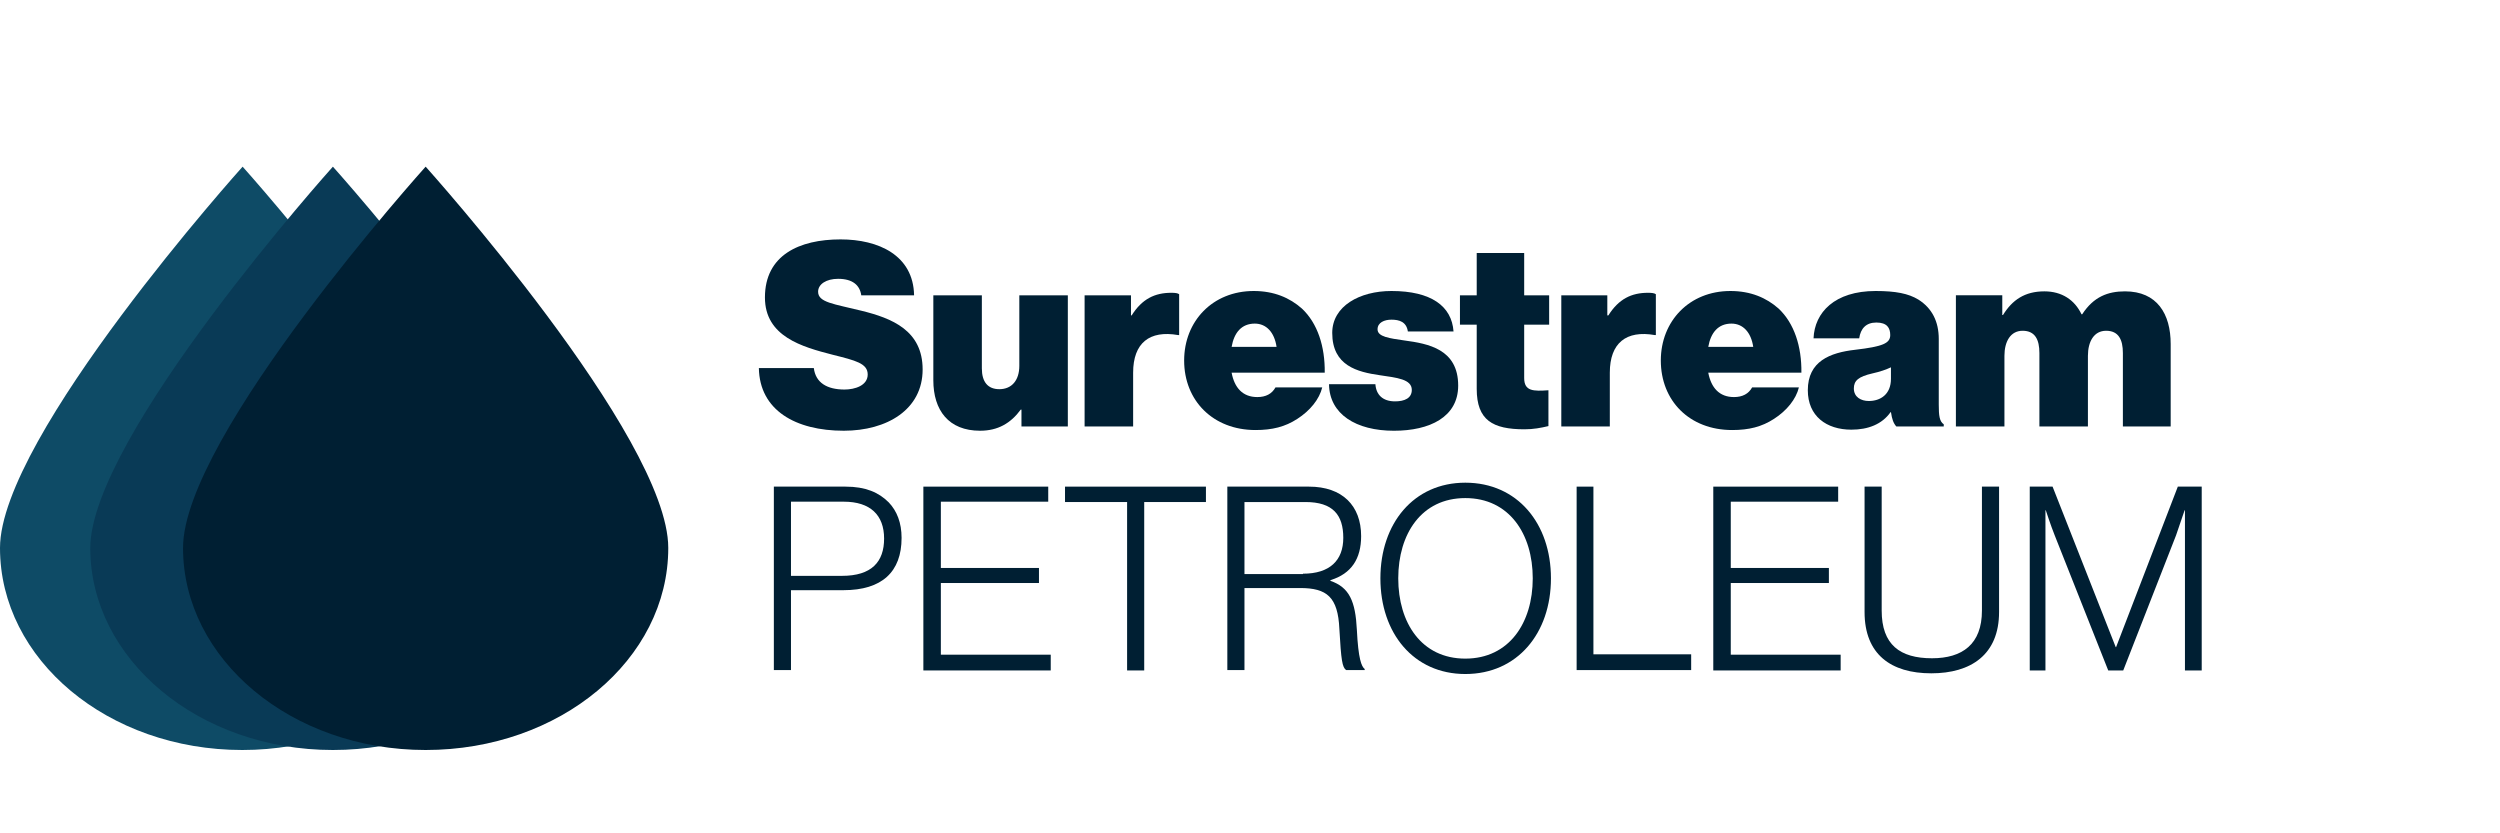 <?xml version="1.0" encoding="UTF-8"?> <svg xmlns="http://www.w3.org/2000/svg" width="150" height="50" viewBox="0 0 150 50" fill="none"><path d="M29.092 32.875C29.092 39.582 22.585 45 14.536 45C6.486 45 0 39.582 0 32.875C0 26.189 14.557 10 14.557 10C14.557 10 29.092 26.189 29.092 32.875Z" fill="#0E4B66"></path><path d="M34.529 32.875C34.529 39.582 28.022 45 19.973 45C11.924 45 5.416 39.561 5.416 32.875C5.437 26.189 19.973 10 19.973 10C19.973 10 34.529 26.189 34.529 32.875Z" fill="#093A56"></path><path d="M40.096 32.875C40.096 39.582 33.588 45 25.539 45C17.49 45 10.982 39.561 10.982 32.875C10.982 26.167 25.539 10 25.539 10C25.539 10 40.096 26.189 40.096 32.875Z" fill="#001F33"></path><path d="M45.532 22.082H48.829C48.936 22.963 49.621 23.372 50.67 23.372C51.291 23.372 52.062 23.135 52.062 22.469C52.062 21.802 51.334 21.63 49.964 21.286C48.123 20.813 45.896 20.19 45.896 17.847C45.896 15.31 47.952 14.364 50.435 14.364C52.704 14.364 54.802 15.31 54.845 17.718H51.676C51.591 17.116 51.163 16.729 50.285 16.729C49.578 16.729 49.086 17.051 49.086 17.503C49.086 18.148 50.028 18.233 51.676 18.642C53.517 19.093 55.358 19.825 55.358 22.168C55.358 24.576 53.218 25.844 50.627 25.844C47.737 25.844 45.575 24.619 45.532 22.082Z" fill="#001F33"></path><path d="M61.288 25.586V24.576H61.245C60.645 25.393 59.875 25.844 58.804 25.844C56.92 25.844 56 24.619 56 22.813V17.718H58.911V22.104C58.911 22.921 59.275 23.351 59.96 23.351C60.71 23.351 61.159 22.813 61.159 21.953V17.718H64.07V25.586H61.288Z" fill="#001F33"></path><path d="M67.859 18.922H67.902C68.523 17.933 69.294 17.567 70.278 17.567C70.514 17.567 70.664 17.589 70.749 17.653V20.104H70.685C68.972 19.803 67.988 20.577 67.988 22.362V25.586H65.076V17.718H67.859V18.922Z" fill="#001F33"></path><path d="M71.049 21.631C71.049 19.266 72.762 17.46 75.224 17.46C76.444 17.46 77.386 17.868 78.114 18.513C79.056 19.395 79.505 20.792 79.484 22.362H73.897C74.068 23.265 74.56 23.824 75.438 23.824C75.952 23.824 76.316 23.63 76.53 23.243H79.334C79.163 23.953 78.606 24.641 77.835 25.135C77.108 25.608 76.337 25.802 75.331 25.802C72.783 25.802 71.049 24.039 71.049 21.631ZM73.897 20.814H76.594C76.465 19.932 75.973 19.416 75.288 19.416C74.496 19.416 74.046 19.954 73.897 20.814Z" fill="#001F33"></path><path d="M79.741 23.05H82.524C82.567 23.695 82.974 24.082 83.701 24.082C84.279 24.082 84.708 23.888 84.708 23.394C84.708 22.749 83.809 22.663 82.781 22.512C81.454 22.319 79.934 21.953 79.934 19.975C79.934 18.363 81.582 17.46 83.487 17.46C85.864 17.46 87.105 18.363 87.212 19.889H84.472C84.387 19.309 83.958 19.18 83.487 19.18C83.059 19.18 82.653 19.352 82.653 19.76C82.653 20.212 83.38 20.298 84.258 20.427C85.692 20.62 87.491 20.943 87.491 23.136C87.491 25.027 85.778 25.845 83.637 25.845C81.368 25.845 79.763 24.855 79.741 23.05Z" fill="#001F33"></path><path d="M87.597 17.718H88.603V15.181H91.451V17.718H92.949V19.48H91.451V22.684C91.451 23.479 92.007 23.479 92.906 23.415V25.565C92.457 25.672 92.007 25.758 91.472 25.758C89.567 25.758 88.603 25.221 88.603 23.329V19.48H87.597V17.718Z" fill="#001F33"></path><path d="M96.461 18.922H96.504C97.124 17.933 97.895 17.567 98.88 17.567C99.115 17.567 99.265 17.589 99.351 17.653V20.104H99.287C97.574 19.803 96.589 20.577 96.589 22.362V25.586H93.678V17.718H96.439V18.922H96.461Z" fill="#001F33"></path><path d="M99.649 21.631C99.649 19.266 101.362 17.46 103.824 17.46C105.044 17.46 105.986 17.868 106.714 18.513C107.655 19.395 108.105 20.792 108.084 22.362H102.496C102.668 23.265 103.16 23.824 104.038 23.824C104.551 23.824 104.915 23.63 105.129 23.243H107.934C107.762 23.953 107.206 24.641 106.435 25.135C105.707 25.608 104.937 25.802 103.931 25.802C101.362 25.802 99.649 24.039 99.649 21.631ZM102.496 20.814H105.194C105.065 19.932 104.573 19.416 103.888 19.416C103.096 19.416 102.646 19.954 102.496 20.814Z" fill="#001F33"></path><path d="M113.457 24.727H113.436C112.922 25.457 112.087 25.78 111.081 25.78C109.582 25.78 108.469 24.963 108.469 23.415C108.469 21.674 109.796 21.158 111.316 20.986C112.965 20.792 113.414 20.599 113.414 20.104C113.414 19.674 113.222 19.352 112.579 19.352C111.959 19.352 111.637 19.717 111.552 20.298H108.812C108.876 18.75 110.075 17.46 112.537 17.46C113.735 17.46 114.506 17.61 115.105 17.976C115.919 18.492 116.326 19.287 116.326 20.341V24.275C116.326 24.942 116.368 25.285 116.625 25.457V25.587H113.778C113.607 25.393 113.521 25.157 113.457 24.727ZM113.457 22.727V22.039C113.179 22.168 112.836 22.297 112.344 22.405C111.509 22.598 111.231 22.835 111.231 23.308C111.231 23.824 111.659 24.06 112.13 24.06C112.815 24.06 113.457 23.673 113.457 22.727Z" fill="#001F33"></path><path d="M117.376 17.717H120.137V18.9H120.18C120.737 17.997 121.486 17.481 122.663 17.481C123.712 17.481 124.483 17.997 124.89 18.857H124.932C125.617 17.803 126.474 17.481 127.501 17.481C129.428 17.481 130.241 18.835 130.241 20.641V25.586H127.373V21.179C127.373 20.383 127.116 19.846 126.367 19.846C125.639 19.846 125.275 20.491 125.275 21.351V25.586H122.364V21.179C122.364 20.383 122.107 19.846 121.357 19.846C120.63 19.846 120.266 20.491 120.266 21.351V25.586H117.354V17.717H117.376Z" fill="#001F33"></path><path d="M46.431 29.198H50.734C51.933 29.198 52.725 29.542 53.325 30.144C53.817 30.66 54.095 31.369 54.095 32.272C54.095 34.315 52.918 35.411 50.606 35.411H47.459V40.205H46.431V29.198ZM50.52 34.551C52.297 34.551 53.046 33.712 53.046 32.315C53.046 30.896 52.211 30.101 50.627 30.101H47.459V34.551H50.52Z" fill="#001F33"></path><path d="M55.423 29.198H62.894V30.101H56.451V34.078H62.338V34.981H56.451V39.281H63.044V40.227H55.402V29.198H55.423Z" fill="#001F33"></path><path d="M67.626 30.122H63.901V29.198H72.356V30.122H68.653V40.227H67.626V30.122Z" fill="#001F33"></path><path d="M73.64 29.198H78.542C80.533 29.198 81.668 30.337 81.668 32.165C81.668 33.519 81.09 34.422 79.827 34.809V34.852C80.961 35.239 81.325 36.077 81.411 37.776C81.497 39.539 81.689 39.99 81.882 40.141V40.205H80.769C80.533 40.033 80.469 39.625 80.362 37.733C80.276 35.819 79.613 35.282 78.007 35.282H74.668V40.205H73.64V29.198ZM78.178 34.422C79.784 34.422 80.597 33.627 80.597 32.272C80.597 30.896 79.977 30.122 78.328 30.122H74.668V34.444H78.178V34.422Z" fill="#001F33"></path><path d="M82.824 34.701C82.824 31.412 84.815 28.961 87.919 28.961C91.045 28.961 93.057 31.412 93.057 34.701C93.057 37.99 91.045 40.441 87.919 40.441C84.815 40.441 82.824 37.99 82.824 34.701ZM91.965 34.701C91.965 32.035 90.552 29.885 87.919 29.885C85.286 29.885 83.895 32.035 83.895 34.701C83.895 37.367 85.286 39.517 87.919 39.517C90.552 39.517 91.965 37.367 91.965 34.701Z" fill="#001F33"></path><path d="M94.577 29.198H95.605V39.259H101.47V40.205H94.598V29.198H94.577Z" fill="#001F33"></path><path d="M102.819 29.198H110.29V30.101H103.846V34.078H109.733V34.981H103.846V39.281H110.439V40.227H102.797V29.198H102.819Z" fill="#001F33"></path><path d="M111.874 36.722V29.198H112.901V36.636C112.901 38.679 113.993 39.496 115.919 39.496C117.739 39.496 118.916 38.657 118.916 36.636V29.198H119.944V36.722C119.944 39.281 118.253 40.399 115.877 40.399C113.458 40.399 111.874 39.259 111.874 36.722Z" fill="#001F33"></path><path d="M121.763 29.198H123.155L126.944 38.829H126.965L130.669 29.198H132.103V40.227H131.097V30.617H131.076C131.076 30.617 130.776 31.498 130.562 32.122L127.394 40.227H126.494L123.283 32.122C123.048 31.541 122.748 30.617 122.748 30.617H122.727V40.227H121.785V29.198H121.763Z" fill="#001F33"></path></svg> 
